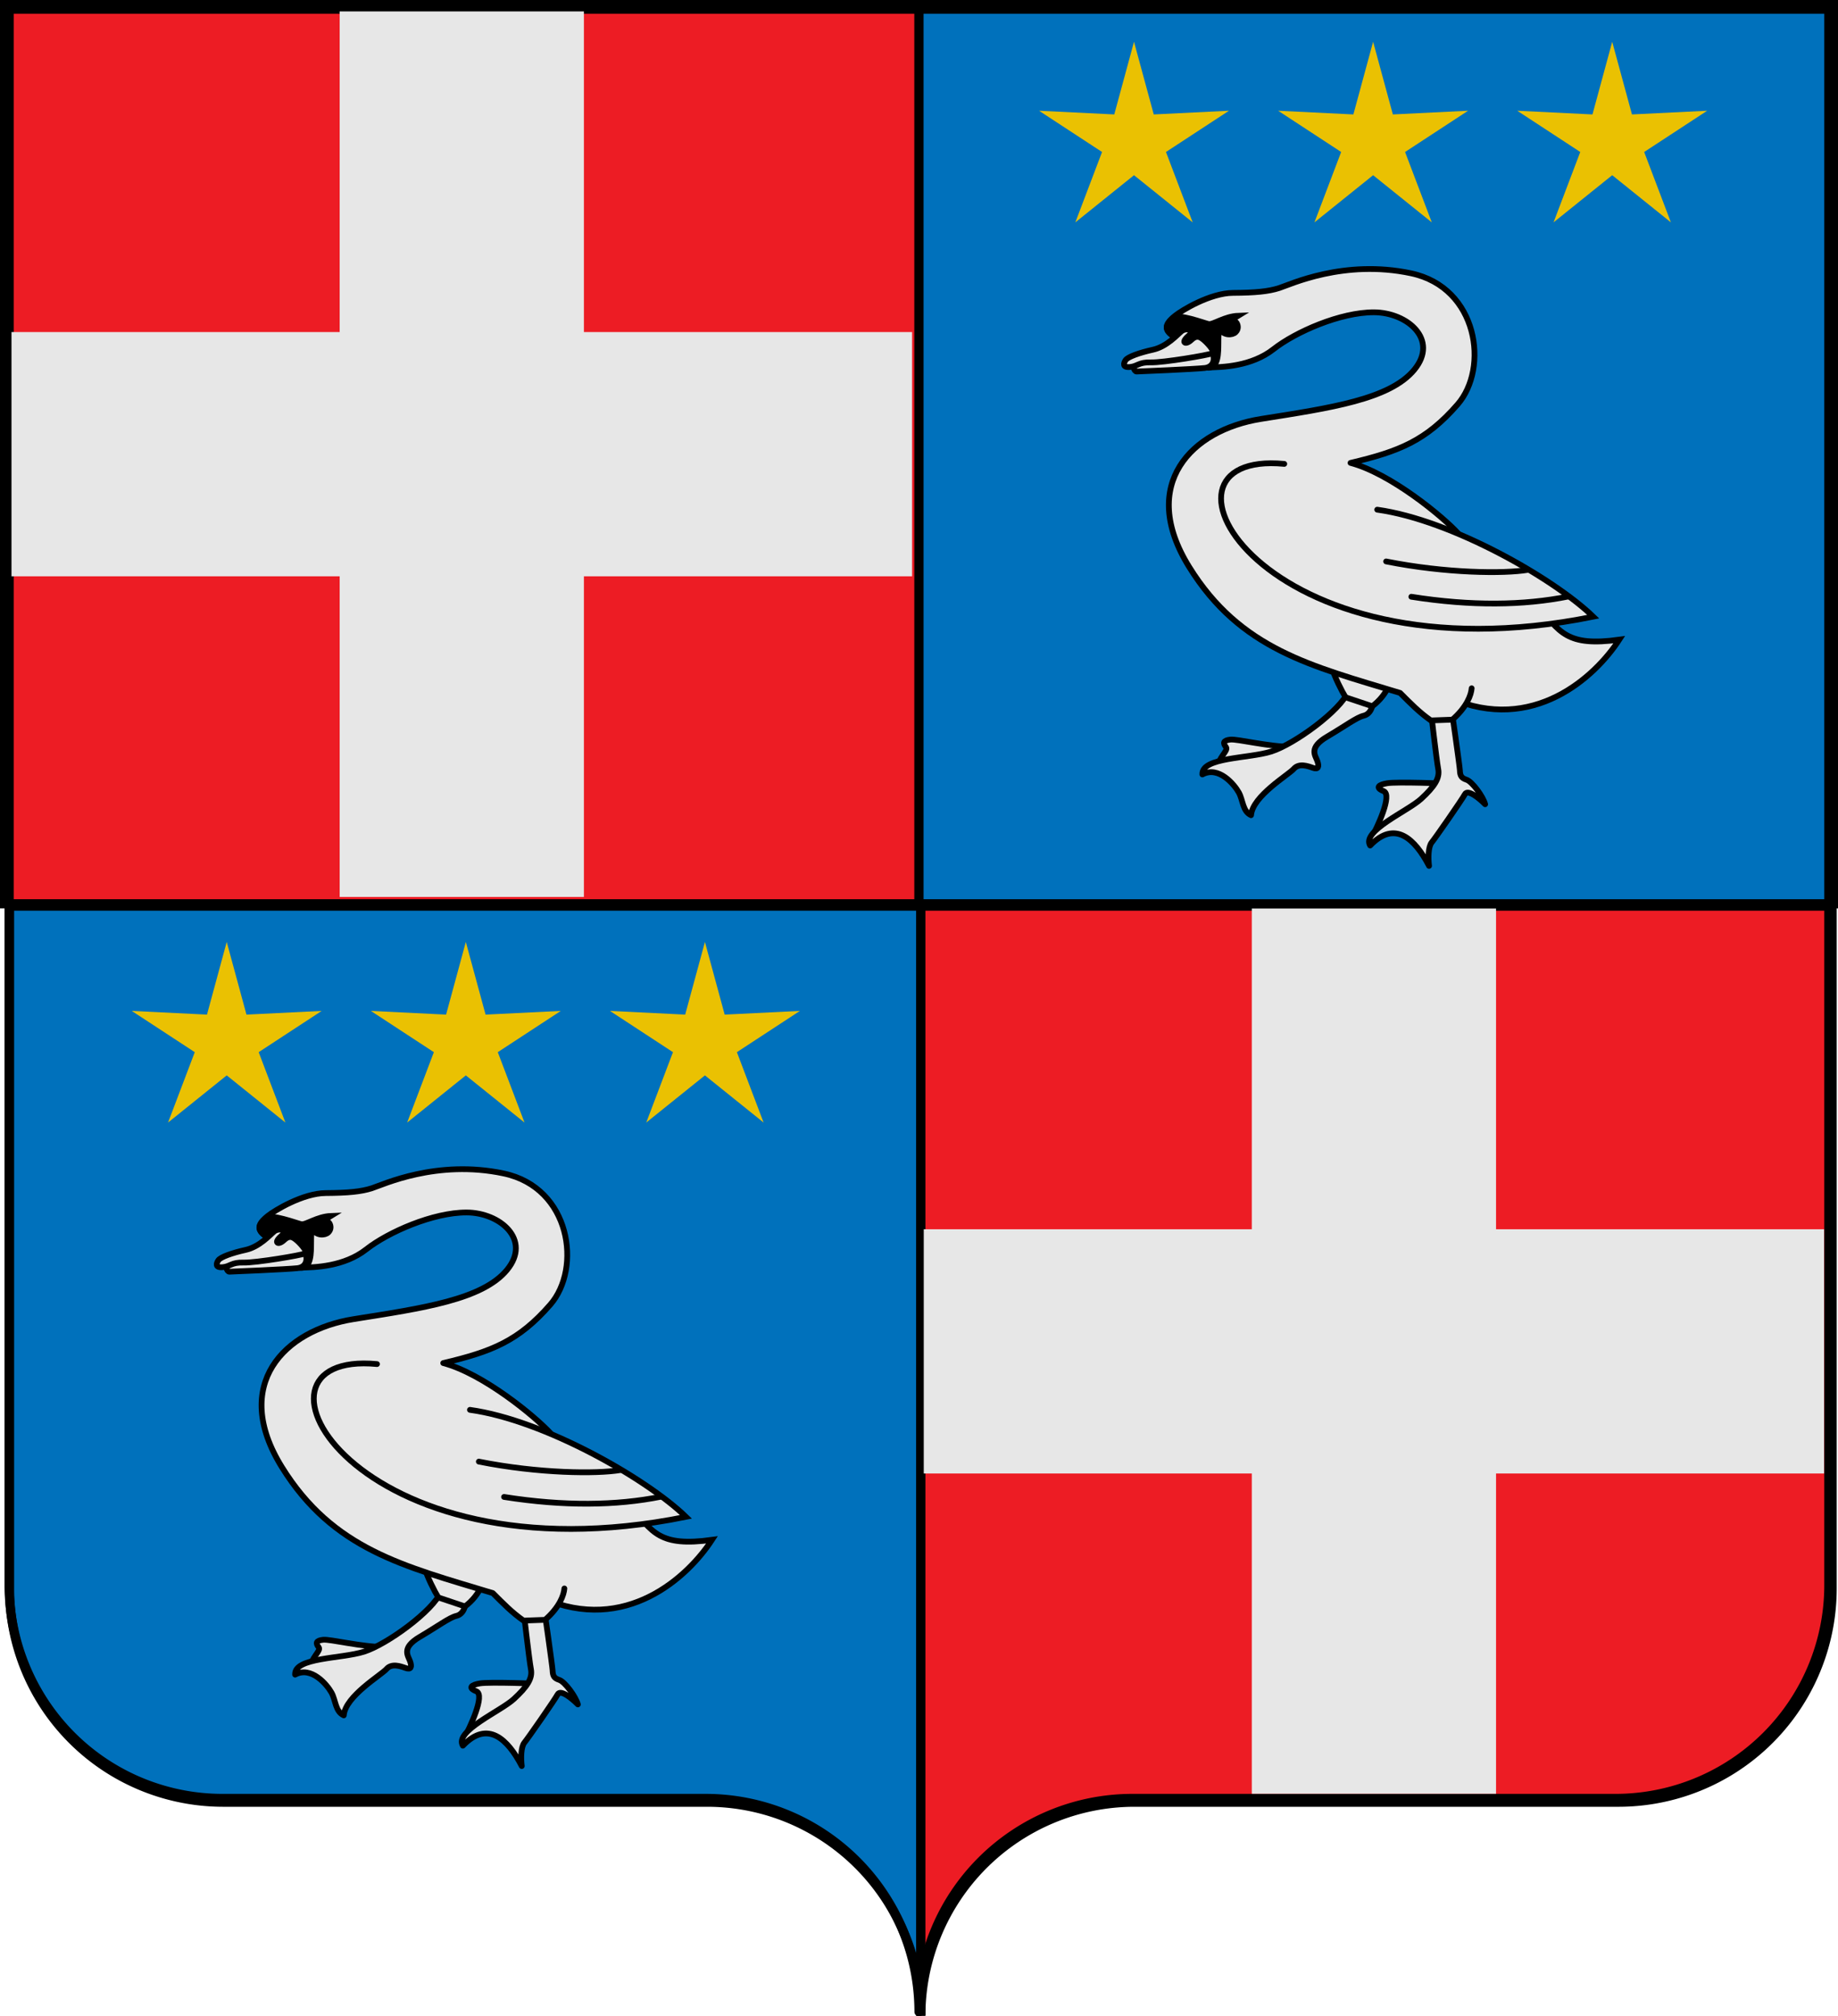 <?xml version="1.0" encoding="UTF-8" standalone="no"?>
<svg
   xmlns:dc="http://purl.org/dc/elements/1.1/"
   xmlns:cc="http://creativecommons.org/ns#"
   xmlns:rdf="http://www.w3.org/1999/02/22-rdf-syntax-ns#"
   xmlns:svg="http://www.w3.org/2000/svg"
   xmlns="http://www.w3.org/2000/svg"
   xmlns:xlink="http://www.w3.org/1999/xlink"
   xmlns:sodipodi="http://sodipodi.sourceforge.net/DTD/sodipodi-0.dtd"
   xmlns:inkscape="http://www.inkscape.org/namespaces/inkscape"
   width="159.544mm"
   height="175.016mm"
   viewBox="0 0 159.544 175.016"
   version="1.1"
   id="svg8"
   inkscape:version="1.0 (4035a4fb49, 2020-05-01)"
   sodipodi:docname="Escudo de Garcés.svg">
  <defs
     id="defs2">
    <radialGradient
       r="405"
       cx="-75"
       cy="-80"
       gradientUnits="userSpaceOnUse"
       id="Gradient1"
       gradientTransform="translate(-87.143,478.571)">
      <stop
         id="stop833"
         offset="0"
         stop-opacity=".31"
         stop-color="#fff" />
      <stop
         id="stop835"
         offset=".19"
         stop-opacity=".25"
         stop-color="#fff" />
      <stop
         id="stop837"
         offset=".6"
         stop-opacity=".125"
         stop-color="#6b6b6b" />
      <stop
         id="stop839"
         offset="1"
         stop-opacity=".125" />
    </radialGradient>
    <clipPath
       id="shield_cut">
      <path
         style="stroke-linecap:round;stroke-linejoin:round"
         d="m -298.5,-293.5 h 597 v 517 a 70,70 0 0 1 -70,70 H 70 a 70,70 0 0 0 -70,70 70,70 0 0 0 -70,-70 h -158.5 a 70,70 0 0 1 -70,-70 z"
         id="shield" />
    </clipPath>
    <radialGradient
       r="405"
       cx="-75"
       cy="-80"
       gradientUnits="userSpaceOnUse"
       id="Gradient1-2"
       gradientTransform="translate(145.643,759.939)">
      <stop
         id="stop888"
         offset="0"
         stop-opacity=".31"
         stop-color="#fff" />
      <stop
         id="stop890"
         offset=".19"
         stop-opacity=".25"
         stop-color="#fff" />
      <stop
         id="stop892"
         offset=".6"
         stop-opacity=".125"
         stop-color="#6b6b6b" />
      <stop
         id="stop894"
         offset="1"
         stop-opacity=".125" />
    </radialGradient>
    <clipPath
       id="shield_cut-8">
      <path
         style="stroke-linecap:round;stroke-linejoin:round"
         d="m -298.5,-293.5 h 597 v 517 a 70,70 0 0 1 -70,70 H 70 a 70,70 0 0 0 -70,70 70,70 0 0 0 -70,-70 h -158.5 a 70,70 0 0 1 -70,-70 z"
         id="shield-6" />
    </clipPath>
    <linearGradient
       id="linearGradient2893">
      <stop
         style="stop-color:white;stop-opacity:0.314;"
         offset="0"
         id="stop2895" />
      <stop
         id="stop2897"
         offset="0.19"
         style="stop-color:white;stop-opacity:0.251;" />
      <stop
         style="stop-color:#6b6b6b;stop-opacity:0.125;"
         offset="0.6"
         id="stop2901" />
      <stop
         style="stop-color:black;stop-opacity:0.125;"
         offset="1"
         id="stop2899" />
    </linearGradient>
    <linearGradient
       id="linearGradient2885">
      <stop
         id="stop2887"
         offset="0"
         style="stop-color:white;stop-opacity:1;" />
      <stop
         style="stop-color:white;stop-opacity:1;"
         offset="0.229"
         id="stop2891" />
      <stop
         id="stop2889"
         offset="1"
         style="stop-color:black;stop-opacity:1;" />
    </linearGradient>
    <linearGradient
       id="linearGradient2955">
      <stop
         id="stop2867"
         offset="0"
         style="stop-color:#fd0000;stop-opacity:1;" />
      <stop
         style="stop-color:#e77275;stop-opacity:0.659;"
         offset="0.5"
         id="stop2873" />
      <stop
         style="stop-color:black;stop-opacity:0.323;"
         offset="1"
         id="stop2959" />
    </linearGradient>
    <radialGradient
       inkscape:collect="always"
       xlink:href="#linearGradient2955"
       id="radialGradient2961"
       cx="225.524"
       cy="218.901"
       fx="225.524"
       fy="218.901"
       r="300"
       gradientTransform="matrix(-4.167939e-4,2.183,-1.884,-3.599562e-4,615.597,-289.121)"
       gradientUnits="userSpaceOnUse" />
    <polygon
       id="star"
       transform="scale(53)"
       points="0.588,0.809 -0.951,-0.309 0.951,-0.309 -0.588,0.809 0,-1 " />
    <clipPath
       id="clip">
      <path
         d="M 0,-200 V 600 H 300 V -200 Z"
         id="path10" />
    </clipPath>
    <radialGradient
       inkscape:collect="always"
       xlink:href="#linearGradient2955"
       id="radialGradient1911"
       gradientUnits="userSpaceOnUse"
       gradientTransform="matrix(-4.167939e-4,2.183,-1.884,-3.599562e-4,615.597,-289.121)"
       cx="225.524"
       cy="218.901"
       fx="225.524"
       fy="218.901"
       r="300" />
    <radialGradient
       inkscape:collect="always"
       xlink:href="#linearGradient2955"
       id="radialGradient2865"
       gradientUnits="userSpaceOnUse"
       gradientTransform="matrix(0,1.749,-1.593,-1.049767e-7,551.788,-191.29)"
       cx="225.524"
       cy="218.901"
       fx="225.524"
       fy="218.901"
       r="300" />
    <radialGradient
       inkscape:collect="always"
       xlink:href="#linearGradient2955"
       id="radialGradient2871"
       gradientUnits="userSpaceOnUse"
       gradientTransform="matrix(0,1.386,-1.323,-5.741131e-8,-158.082,-109.541)"
       cx="225.524"
       cy="218.901"
       fx="225.524"
       fy="218.901"
       r="300" />
  </defs>
  <sodipodi:namedview
     showborder="false"
     fit-margin-bottom="0"
     fit-margin-right="0"
     fit-margin-left="0"
     fit-margin-top="0"
     inkscape:snap-bbox-midpoints="true"
     inkscape:snap-bbox-edge-midpoints="true"
     inkscape:bbox-nodes="true"
     inkscape:bbox-paths="true"
     inkscape:snap-bbox="true"
     inkscape:snap-global="false"
     id="base"
     pagecolor="#ffffff"
     bordercolor="#666666"
     borderopacity="1.0"
     inkscape:pageopacity="0.0"
     inkscape:pageshadow="2"
     inkscape:zoom="0.90509668"
     inkscape:cx="317.79857"
     inkscape:cy="289.11604"
     inkscape:document-units="mm"
     inkscape:current-layer="layer5"
     inkscape:document-rotation="0"
     showgrid="false"
     inkscape:window-width="1702"
     inkscape:window-height="1275"
     inkscape:window-x="3082"
     inkscape:window-y="0"
     inkscape:window-maximized="0" />
  <g
     sodipodi:insensitive="true"
     transform="translate(-21.904,-51.389)"
     inkscape:label="escudo"
     inkscape:groupmode="layer"
     id="layer1"
     style="display:inline;opacity:1">
    <rect
       style="fill:#ed1c24;stroke:#000000;stroke-width:0.794"
       id="rect901"
       fill="#e20909"
       height="78.052"
       width="79.375"
       y="51.786"
       x="22.301" />
    <rect
       style="fill:#0071bc;stroke:#000000;stroke-width:0.794"
       id="rect903"
       fill="#fcef3c"
       height="78.052"
       width="79.375"
       y="51.786"
       x="101.676" />
    <path
       transform="scale(0.265)"
       d="m 85.785,490.725 v 223.5 a 70,70 0 0 0 70,70 h 158.5 a 70,70 0 0 1 70,70 70,70 0 0 1 0,-0.203 V 490.725 Z"
       style="fill:#0071bc;stroke:#000000;stroke-width:3"
       id="rect905" />
    <path
       transform="scale(0.265)"
       d="m 384.285,490.725 v 363.297 a 70,70 0 0 1 70,-69.797 h 158.5 a 70,70 0 0 0 70,-70 v -223.5 z"
       style="fill:#ed1c24;stroke:#000000;stroke-width:3"
       id="rect907" />
    <g
       style="opacity:0.353"
       id="layer3"
       inkscape:label="Meubles"
       transform="matrix(0.265,0,0,0.265,101.676,129.838)" />
    <path
       style="fill:none;stroke:#000000;stroke-width:0.794;stroke-linecap:round;stroke-linejoin:round"
       d="M 22.697,52.182 H 180.654 V 188.972 a 18.521,18.521 0 0 1 -18.521,18.521 H 120.196 A 18.521,18.521 0 0 0 101.676,226.014 18.521,18.521 0 0 0 83.155,207.493 H 41.218 A 18.521,18.521 0 0 1 22.697,188.972 Z"
       id="use914" />
  </g>
  <g
     transform="translate(-21.904,-51.389)"
     inkscape:groupmode="layer"
     id="layer5"
     inkscape:label="muebles y piezas">
    <path
       d="m 48.9,196.182 c -0.086,-0.864 0.923,-1.49 0.665,-1.814 -0.268,-0.337 -0.257,-0.581 0.386,-0.648 0.622,-0.065 3.284,0.623 5.514,0.648 z"
       style="color:#000000;display:inline;overflow:visible;visibility:visible;fill:#e7e7e7;fill-opacity:1;fill-rule:evenodd;stroke:#000000;stroke-width:0.5;stroke-linecap:butt;stroke-linejoin:miter;stroke-miterlimit:4;stroke-dasharray:none;stroke-dashoffset:0;stroke-opacity:1;marker:none;marker-start:none;marker-mid:none;marker-end:none;enable-background:accumulate"
       id="path34582" />
    <path
       d="m 62.284,189.812 c 0.159,0.925 -0.136,1.684 -0.759,1.833 -0.622,0.149 -1.562,0.868 -3.192,1.83 -1.621,0.957 -1.007,1.619 -0.835,2.108 0.179,0.508 0.082,0.758 -0.393,0.588 -0.449,-0.161 -1.199,-0.429 -1.654,0.09 -0.455,0.519 -3.577,2.358 -3.706,4.021 -0.738,-0.331 -0.688,-1.289 -1.065,-1.971 -0.387,-0.698 -1.75,-2.329 -3.16,-1.565 -0.086,-1.512 3.991,-1.36 5.989,-1.993 1.992,-0.632 6.004,-3.547 6.691,-5.232 z"
       style="color:#000000;display:inline;overflow:visible;visibility:visible;fill:#e7e7e7;fill-opacity:1;fill-rule:evenodd;stroke:#000000;stroke-width:0.5;stroke-linecap:butt;stroke-linejoin:round;stroke-miterlimit:4;stroke-dasharray:none;stroke-dashoffset:0;stroke-opacity:1;marker:none;marker-start:none;marker-mid:none;marker-end:none;enable-background:accumulate"
       id="path34579" />
    <path
       d="m 58.748,187.413 c 0.193,0.778 0.9,2.156 1.202,2.635 l 2.317,0.778 c 0.658,-0.496 1.13,-1.101 1.48,-1.836 z"
       style="fill:#e7e7e7;fill-opacity:1;fill-rule:evenodd;stroke:#000000;stroke-width:0.5;stroke-linecap:butt;stroke-linejoin:miter;stroke-miterlimit:4;stroke-dasharray:none;stroke-opacity:1"
       id="path34577" />
    <path
       d="m 62.204,202.236 c 0.472,-0.864 1.838,-3.723 1.047,-4.042 -0.772,-0.311 -0.421,-0.564 0.307,-0.686 0.857,-0.144 5.097,0.034 5.613,0.034"
       style="color:#000000;display:inline;overflow:visible;visibility:visible;fill:#e7e7e7;fill-opacity:1;fill-rule:evenodd;stroke:#000000;stroke-width:0.5;stroke-linecap:butt;stroke-linejoin:miter;stroke-miterlimit:4;stroke-dasharray:none;stroke-dashoffset:0;stroke-opacity:1;marker:none;marker-start:none;marker-mid:none;marker-end:none;enable-background:accumulate"
       id="path34594" />
    <path
       d="m 69.02,190.117 c 7.191,3.115 12.562,-1.802 14.686,-5.07 -4.561,0.628 -5.199,-0.652 -7.1,-3.024 l -6.539,1.52"
       style="color:#000000;display:inline;overflow:visible;visibility:visible;fill:#e7e7e7;fill-opacity:1;fill-rule:evenodd;stroke:#000000;stroke-width:0.5;stroke-linecap:butt;stroke-linejoin:miter;stroke-miterlimit:4;stroke-dasharray:none;stroke-dashoffset:0;stroke-opacity:1;marker:none;marker-start:none;marker-mid:none;marker-end:none;enable-background:accumulate"
       id="path34565" />
    <path
       d="m 69.111,190.82 c 0,0 0.744,5.188 0.759,5.559 0.018,0.453 0.104,0.67 0.577,0.825 0.492,0.161 1.448,1.468 1.617,2.128 -0.539,-0.55 -1.514,-1.328 -1.756,-0.87 -0.243,0.458 -2.579,3.818 -2.883,4.184 -0.303,0.367 -0.316,1.345 -0.23,2.036 -1.215,-2.332 -2.952,-4.022 -5.114,-1.768 -0.762,-1.265 3.278,-2.989 4.43,-4.053 1.164,-1.075 1.631,-1.792 1.479,-2.586 -0.152,-0.794 -0.685,-5.476 -0.685,-5.476"
       style="color:#000000;display:inline;overflow:visible;visibility:visible;fill:#e7e7e7;fill-opacity:1;fill-rule:evenodd;stroke:#000000;stroke-width:0.5;stroke-linecap:butt;stroke-linejoin:round;stroke-miterlimit:4;stroke-dasharray:none;stroke-dashoffset:0;stroke-opacity:1;marker:none;marker-start:none;marker-mid:none;marker-end:none;enable-background:accumulate"
       id="path34592" />
    <path
       d="m 69.734,175.837 c -1.375,-1.512 -5.909,-5.228 -9.355,-6.134 4.231,-0.998 6.545,-1.925 9.286,-5.066 2.756,-3.158 1.791,-10.154 -4.032,-11.39 -5.829,-1.237 -10.498,0.976 -11.442,1.278 -0.944,0.302 -2.068,0.41 -4.017,0.422 -1.979,0.013 -4.456,1.519 -5.037,1.994 -0.596,0.488 -1.147,1.051 -0.202,1.715 0.965,0.678 1.733,2.757 3.021,2.757 1.287,0 3.838,-0.089 5.735,-1.58 1.911,-1.503 5.812,-3.209 8.715,-3.202 2.903,0.007 5.653,2.366 3.516,4.975 -2.122,2.591 -7.297,3.326 -13.321,4.283 -6.019,0.956 -10.68,5.674 -6.226,12.85 4.446,7.163 10.591,8.586 18.308,10.931 0.899,0.898 1.647,1.674 2.668,2.388 l 1.868,-0.069 c 1.267,-1.105 1.631,-2.16 1.674,-2.721"
       style="fill:#e7e7e7;fill-opacity:1;fill-rule:evenodd;stroke:#000000;stroke-width:0.5;stroke-linecap:round;stroke-linejoin:round;stroke-miterlimit:4;stroke-dasharray:none;stroke-opacity:1"
       id="path33594" />
    <path
       d="m 54.629,169.79 c -13.174,-1.253 -1.997,19.085 26.82,13.261 -3.367,-3.276 -12.287,-8.394 -18.753,-9.287"
       style="fill:#e7e7e7;fill-opacity:1;fill-rule:evenodd;stroke:#000000;stroke-width:0.5;stroke-linecap:round;stroke-linejoin:miter;stroke-miterlimit:4;stroke-dasharray:none;stroke-opacity:1"
       id="path34569" />
    <path
       d="m 75.763,178.99 c -2.06,0.346 -7.102,0.302 -12.294,-0.734"
       style="fill:#e7e7e7;fill-opacity:0.75;fill-rule:evenodd;stroke:#000000;stroke-width:0.5;stroke-linecap:round;stroke-linejoin:miter;stroke-miterlimit:4;stroke-dasharray:none;stroke-opacity:1"
       id="path34571" />
    <path
       d="m 79.282,181.301 c -3.862,0.778 -8.432,0.842 -13.625,0.022"
       style="fill:#e7e7e7;fill-opacity:0.75;fill-rule:evenodd;stroke:#000000;stroke-width:0.5;stroke-linecap:round;stroke-linejoin:miter;stroke-miterlimit:4;stroke-dasharray:none;stroke-opacity:1"
       id="path34573" />
    <path
       d="m 48.062,161.446 c 0.864,-0.03 0.838,-1.328 0.846,-2.121 0.008,-0.793 -0.006,-0.988 0.143,-1.238 0.3,0.575 1.066,0.552 1.348,0.278 0.275,-0.266 0.219,-0.592 0.11,-0.783 -0.108,-0.191 -0.345,-0.233 -0.351,-0.297 -0.015,-0.154 0.132,-0.128 0.496,-0.357 -1.229,0.046 -2.212,0.81 -2.609,0.72 -0.401,-0.091 -2.667,-0.947 -3.076,-0.522 -0.416,0.434 -0.98,0.868 -0.035,1.532 0.965,0.678 2.263,2.818 3.127,2.788 z"
       style="fill:#000000;fill-opacity:1;fill-rule:evenodd;stroke:#000000;stroke-width:0.5;stroke-linecap:butt;stroke-linejoin:miter;stroke-miterlimit:4;stroke-dasharray:none;stroke-opacity:1"
       id="path35572" />
    <path
       d="m 48.031,159.512 c 0.778,0.987 0.538,1.863 -0.312,1.955 -0.85,0.092 -5.735,0.305 -5.917,0.305 -0.182,0 -0.449,-0.566 -0.03,-0.672"
       style="color:#000000;display:inline;overflow:visible;visibility:visible;fill:#e7e7e7;fill-opacity:1;fill-rule:evenodd;stroke:#000000;stroke-width:0.5;stroke-linecap:butt;stroke-linejoin:round;stroke-miterlimit:4;stroke-dasharray:none;stroke-dashoffset:0;stroke-opacity:1;marker:none;marker-start:none;marker-mid:none;marker-end:none;enable-background:accumulate"
       id="path34599" />
    <path
       d="m 45.706,158.275 c -0.361,0.295 -1.272,1.338 -2.478,1.604 -1.185,0.261 -2.19,0.627 -2.372,0.902 -0.182,0.275 -0.293,0.661 0.375,0.6 0.668,-0.061 0.753,-0.433 1.815,-0.402 1.062,0.031 5.026,-0.636 5.329,-0.789 0.303,-0.153 -0.534,-1.011 -0.806,-1.214 -0.262,-0.196 -0.542,-0.397 -1.023,0.064 -0.469,0.45 -0.94,0.247 -0.253,-0.345 0.699,-0.603 -0.216,-0.723 -0.588,-0.42 z"
       style="color:#000000;display:inline;overflow:visible;visibility:visible;fill:#e7e7e7;fill-opacity:1;fill-rule:evenodd;stroke:#000000;stroke-width:0.5;stroke-linecap:butt;stroke-linejoin:round;stroke-miterlimit:4;stroke-dasharray:none;stroke-dashoffset:0;stroke-opacity:1;marker:none;marker-start:none;marker-mid:none;marker-end:none;enable-background:accumulate"
       id="path34601" />
    <g
       transform="translate(1.199)"
       id="g1005">
      <path
         sodipodi:type="star"
         style="fill:#eac102;stroke-width:0.5;stroke-linecap:round;stroke-miterlimit:4;stroke-dasharray:none"
         id="path996"
         sodipodi:sides="5"
         sodipodi:cx="61.139725"
         sodipodi:cy="141.8156"
         sodipodi:r1="8.665987"
         sodipodi:r2="2.9164119"
         sodipodi:arg1="-1.5707963"
         sodipodi:arg2="-0.94247777"
         inkscape:flatsided="false"
         inkscape:rounded="0"
         inkscape:randomized="0"
         inkscape:transform-center-y="-0.82752804"
         inkscape:transform-center-x="1.8805612e-06"
         d="m 61.14,133.15 1.714,6.307 6.528,-0.319 -5.468,3.579 2.32,6.11 -5.094,-4.095 -5.094,4.095 2.32,-6.11 -5.468,-3.579 6.528,0.319 z" />
      <path
         inkscape:transform-center-x="1.8805612e-06"
         inkscape:transform-center-y="-0.82752804"
         inkscape:randomized="0"
         inkscape:rounded="0"
         inkscape:flatsided="false"
         sodipodi:arg2="-0.94247777"
         sodipodi:arg1="-1.5707963"
         sodipodi:r2="2.9164119"
         sodipodi:r1="8.665987"
         sodipodi:cy="141.8156"
         sodipodi:cx="81.894875"
         sodipodi:sides="5"
         id="path998"
         style="fill:#eac102;stroke-width:0.5;stroke-linecap:round;stroke-miterlimit:4;stroke-dasharray:none"
         sodipodi:type="star"
         d="m 81.895,133.15 1.714,6.307 6.528,-0.319 -5.468,3.579 2.32,6.11 -5.094,-4.095 -5.094,4.095 2.32,-6.11 -5.468,-3.579 6.528,0.319 z" />
      <path
         sodipodi:type="star"
         style="fill:#eac102;stroke-width:0.5;stroke-linecap:round;stroke-miterlimit:4;stroke-dasharray:none"
         id="path1000"
         sodipodi:sides="5"
         sodipodi:cx="40.384575"
         sodipodi:cy="141.8156"
         sodipodi:r1="8.665987"
         sodipodi:r2="2.9164119"
         sodipodi:arg1="-1.5707963"
         sodipodi:arg2="-0.94247777"
         inkscape:flatsided="false"
         inkscape:rounded="0"
         inkscape:randomized="0"
         inkscape:transform-center-y="-0.82752804"
         inkscape:transform-center-x="1.8805612e-06"
         d="m 40.385,133.15 1.714,6.307 6.528,-0.319 -5.468,3.579 2.32,6.11 -5.094,-4.095 -5.094,4.095 2.32,-6.11 -5.468,-3.579 6.528,0.319 z" />
    </g>
    <path
       id="path1027"
       style="color:#000000;display:inline;overflow:visible;visibility:visible;fill:#e7e7e7;fill-opacity:1;fill-rule:evenodd;stroke:#000000;stroke-width:0.5;stroke-linecap:butt;stroke-linejoin:miter;stroke-miterlimit:4;stroke-dasharray:none;stroke-dashoffset:0;stroke-opacity:1;marker:none;marker-start:none;marker-mid:none;marker-end:none;enable-background:accumulate"
       d="m 127.655,118.047 c -0.086,-0.864 0.923,-1.49 0.665,-1.814 -0.268,-0.337 -0.257,-0.581 0.386,-0.648 0.622,-0.065 3.284,0.623 5.514,0.648 z" />
    <path
       id="path1029"
       style="color:#000000;display:inline;overflow:visible;visibility:visible;fill:#e7e7e7;fill-opacity:1;fill-rule:evenodd;stroke:#000000;stroke-width:0.5;stroke-linecap:butt;stroke-linejoin:round;stroke-miterlimit:4;stroke-dasharray:none;stroke-dashoffset:0;stroke-opacity:1;marker:none;marker-start:none;marker-mid:none;marker-end:none;enable-background:accumulate"
       d="m 141.039,111.677 c 0.159,0.925 -0.136,1.684 -0.759,1.833 -0.622,0.149 -1.562,0.868 -3.192,1.83 -1.621,0.957 -1.007,1.619 -0.835,2.108 0.179,0.508 0.082,0.758 -0.393,0.588 -0.449,-0.161 -1.199,-0.429 -1.654,0.09 -0.455,0.519 -3.577,2.358 -3.706,4.021 -0.738,-0.331 -0.688,-1.289 -1.065,-1.971 -0.387,-0.698 -1.75,-2.329 -3.16,-1.565 -0.086,-1.512 3.991,-1.36 5.989,-1.993 1.992,-0.632 6.004,-3.547 6.691,-5.232 z" />
    <path
       id="path1031"
       style="fill:#e7e7e7;fill-opacity:1;fill-rule:evenodd;stroke:#000000;stroke-width:0.5;stroke-linecap:butt;stroke-linejoin:miter;stroke-miterlimit:4;stroke-dasharray:none;stroke-opacity:1"
       d="m 137.503,109.279 c 0.193,0.778 0.9,2.156 1.202,2.635 l 2.317,0.778 c 0.658,-0.496 1.13,-1.101 1.48,-1.836 z" />
    <path
       id="path1033"
       style="color:#000000;display:inline;overflow:visible;visibility:visible;fill:#e7e7e7;fill-opacity:1;fill-rule:evenodd;stroke:#000000;stroke-width:0.5;stroke-linecap:butt;stroke-linejoin:miter;stroke-miterlimit:4;stroke-dasharray:none;stroke-dashoffset:0;stroke-opacity:1;marker:none;marker-start:none;marker-mid:none;marker-end:none;enable-background:accumulate"
       d="m 140.959,124.102 c 0.472,-0.864 1.838,-3.723 1.047,-4.042 -0.772,-0.311 -0.421,-0.564 0.307,-0.686 0.857,-0.144 5.097,0.034 5.613,0.034" />
    <path
       id="path1035"
       style="color:#000000;display:inline;overflow:visible;visibility:visible;fill:#e7e7e7;fill-opacity:1;fill-rule:evenodd;stroke:#000000;stroke-width:0.5;stroke-linecap:butt;stroke-linejoin:miter;stroke-miterlimit:4;stroke-dasharray:none;stroke-dashoffset:0;stroke-opacity:1;marker:none;marker-start:none;marker-mid:none;marker-end:none;enable-background:accumulate"
       d="m 147.775,111.982 c 7.191,3.115 12.562,-1.802 14.686,-5.07 -4.561,0.628 -5.199,-0.652 -7.1,-3.024 l -6.539,1.52" />
    <path
       id="path1037"
       style="color:#000000;display:inline;overflow:visible;visibility:visible;fill:#e7e7e7;fill-opacity:1;fill-rule:evenodd;stroke:#000000;stroke-width:0.5;stroke-linecap:butt;stroke-linejoin:round;stroke-miterlimit:4;stroke-dasharray:none;stroke-dashoffset:0;stroke-opacity:1;marker:none;marker-start:none;marker-mid:none;marker-end:none;enable-background:accumulate"
       d="m 147.866,112.685 c 0,0 0.744,5.188 0.759,5.559 0.018,0.453 0.104,0.67 0.577,0.825 0.492,0.161 1.448,1.468 1.617,2.128 -0.539,-0.55 -1.514,-1.328 -1.756,-0.87 -0.243,0.458 -2.579,3.818 -2.883,4.185 -0.303,0.367 -0.316,1.345 -0.23,2.036 -1.215,-2.332 -2.952,-4.022 -5.114,-1.768 -0.762,-1.265 3.278,-2.989 4.43,-4.053 1.164,-1.075 1.631,-1.792 1.479,-2.586 -0.152,-0.794 -0.685,-5.476 -0.685,-5.476" />
    <path
       id="path1039"
       style="fill:#e7e7e7;fill-opacity:1;fill-rule:evenodd;stroke:#000000;stroke-width:0.5;stroke-linecap:round;stroke-linejoin:round;stroke-miterlimit:4;stroke-dasharray:none;stroke-opacity:1"
       d="m 148.489,97.702 c -1.375,-1.512 -5.909,-5.228 -9.355,-6.134 4.231,-0.998 6.545,-1.925 9.286,-5.066 2.756,-3.158 1.791,-10.154 -4.032,-11.39 -5.829,-1.237 -10.498,0.976 -11.442,1.278 -0.944,0.302 -2.068,0.41 -4.017,0.422 -1.979,0.013 -4.456,1.519 -5.037,1.994 -0.596,0.488 -1.147,1.051 -0.202,1.715 0.965,0.678 1.733,2.757 3.021,2.757 1.287,0 3.838,-0.089 5.735,-1.58 1.911,-1.503 5.812,-3.209 8.715,-3.202 2.903,0.007 5.653,2.366 3.516,4.975 -2.122,2.591 -7.297,3.326 -13.321,4.283 -6.019,0.956 -10.68,5.674 -6.226,12.85 4.446,7.163 10.591,8.586 18.308,10.931 0.899,0.898 1.647,1.674 2.668,2.388 l 1.868,-0.069 c 1.267,-1.105 1.631,-2.16 1.674,-2.721" />
    <path
       id="path1041"
       style="fill:#e7e7e7;fill-opacity:1;fill-rule:evenodd;stroke:#000000;stroke-width:0.5;stroke-linecap:round;stroke-linejoin:miter;stroke-miterlimit:4;stroke-dasharray:none;stroke-opacity:1"
       d="m 133.383,91.655 c -13.174,-1.253 -1.997,19.085 26.82,13.261 -3.367,-3.276 -12.287,-8.394 -18.753,-9.287" />
    <path
       id="path1043"
       style="fill:#e7e7e7;fill-opacity:0.75;fill-rule:evenodd;stroke:#000000;stroke-width:0.5;stroke-linecap:round;stroke-linejoin:miter;stroke-miterlimit:4;stroke-dasharray:none;stroke-opacity:1"
       d="m 154.518,100.855 c -2.06,0.346 -7.102,0.302 -12.294,-0.734" />
    <path
       id="path1045"
       style="fill:#e7e7e7;fill-opacity:0.75;fill-rule:evenodd;stroke:#000000;stroke-width:0.5;stroke-linecap:round;stroke-linejoin:miter;stroke-miterlimit:4;stroke-dasharray:none;stroke-opacity:1"
       d="m 158.037,103.166 c -3.862,0.778 -8.432,0.842 -13.625,0.022" />
    <path
       id="path1047"
       style="fill:#000000;fill-opacity:1;fill-rule:evenodd;stroke:#000000;stroke-width:0.5;stroke-linecap:butt;stroke-linejoin:miter;stroke-miterlimit:4;stroke-dasharray:none;stroke-opacity:1"
       d="m 126.817,83.311 c 0.864,-0.031 0.838,-1.328 0.846,-2.121 0.008,-0.793 -0.006,-0.988 0.143,-1.238 0.3,0.575 1.066,0.552 1.348,0.278 0.275,-0.266 0.219,-0.592 0.11,-0.783 -0.108,-0.191 -0.345,-0.233 -0.351,-0.297 -0.015,-0.154 0.132,-0.128 0.496,-0.357 -1.229,0.046 -2.212,0.811 -2.609,0.72 -0.401,-0.091 -2.667,-0.947 -3.076,-0.522 -0.416,0.434 -0.98,0.868 -0.035,1.532 0.965,0.678 2.263,2.818 3.127,2.788 z" />
    <path
       id="path1049"
       style="color:#000000;display:inline;overflow:visible;visibility:visible;fill:#e7e7e7;fill-opacity:1;fill-rule:evenodd;stroke:#000000;stroke-width:0.5;stroke-linecap:butt;stroke-linejoin:round;stroke-miterlimit:4;stroke-dasharray:none;stroke-dashoffset:0;stroke-opacity:1;marker:none;marker-start:none;marker-mid:none;marker-end:none;enable-background:accumulate"
       d="m 126.786,81.378 c 0.778,0.987 0.538,1.863 -0.312,1.955 -0.85,0.092 -5.735,0.305 -5.917,0.305 -0.182,0 -0.449,-0.566 -0.03,-0.672" />
    <path
       id="path1051"
       style="color:#000000;display:inline;overflow:visible;visibility:visible;fill:#e7e7e7;fill-opacity:1;fill-rule:evenodd;stroke:#000000;stroke-width:0.5;stroke-linecap:butt;stroke-linejoin:round;stroke-miterlimit:4;stroke-dasharray:none;stroke-dashoffset:0;stroke-opacity:1;marker:none;marker-start:none;marker-mid:none;marker-end:none;enable-background:accumulate"
       d="m 124.461,80.14 c -0.361,0.295 -1.272,1.338 -2.478,1.604 -1.185,0.261 -2.19,0.627 -2.372,0.902 -0.182,0.275 -0.293,0.661 0.375,0.6 0.668,-0.061 0.753,-0.433 1.815,-0.402 1.062,0.031 5.026,-0.636 5.329,-0.789 0.303,-0.153 -0.534,-1.011 -0.806,-1.214 -0.262,-0.196 -0.542,-0.397 -1.023,0.064 -0.469,0.45 -0.94,0.247 -0.253,-0.345 0.699,-0.603 -0.216,-0.723 -0.588,-0.42 z" />
    <g
       id="g1061"
       transform="translate(79.954,-78.135)">
      <path
         inkscape:transform-center-x="1.8805612e-06"
         inkscape:transform-center-y="-0.82752804"
         inkscape:randomized="0"
         inkscape:rounded="0"
         inkscape:flatsided="false"
         sodipodi:arg2="-0.94247777"
         sodipodi:arg1="-1.5707963"
         sodipodi:r2="2.9164119"
         sodipodi:r1="8.665987"
         sodipodi:cy="141.8156"
         sodipodi:cx="61.139725"
         sodipodi:sides="5"
         id="path1055"
         style="fill:#eac102;stroke-width:0.5;stroke-linecap:round;stroke-miterlimit:4;stroke-dasharray:none"
         sodipodi:type="star"
         d="m 61.14,133.15 1.714,6.307 6.528,-0.319 -5.468,3.579 2.32,6.11 -5.094,-4.095 -5.094,4.095 2.32,-6.11 -5.468,-3.579 6.528,0.319 z" />
      <path
         sodipodi:type="star"
         style="fill:#eac102;stroke-width:0.5;stroke-linecap:round;stroke-miterlimit:4;stroke-dasharray:none"
         id="path1057"
         sodipodi:sides="5"
         sodipodi:cx="81.894875"
         sodipodi:cy="141.8156"
         sodipodi:r1="8.665987"
         sodipodi:r2="2.9164119"
         sodipodi:arg1="-1.5707963"
         sodipodi:arg2="-0.94247777"
         inkscape:flatsided="false"
         inkscape:rounded="0"
         inkscape:randomized="0"
         inkscape:transform-center-y="-0.82752804"
         inkscape:transform-center-x="1.8805612e-06"
         d="m 81.895,133.15 1.714,6.307 6.528,-0.319 -5.468,3.579 2.32,6.11 -5.094,-4.095 -5.094,4.095 2.32,-6.11 -5.468,-3.579 6.528,0.319 z" />
      <path
         inkscape:transform-center-x="1.8805612e-06"
         inkscape:transform-center-y="-0.82752804"
         inkscape:randomized="0"
         inkscape:rounded="0"
         inkscape:flatsided="false"
         sodipodi:arg2="-0.94247777"
         sodipodi:arg1="-1.5707963"
         sodipodi:r2="2.9164119"
         sodipodi:r1="8.665987"
         sodipodi:cy="141.8156"
         sodipodi:cx="40.384575"
         sodipodi:sides="5"
         id="path1059"
         style="fill:#eac102;stroke-width:0.5;stroke-linecap:round;stroke-miterlimit:4;stroke-dasharray:none"
         sodipodi:type="star"
         d="m 40.385,133.15 1.714,6.307 6.528,-0.319 -5.468,3.579 2.32,6.11 -5.094,-4.095 -5.094,4.095 2.32,-6.11 -5.468,-3.579 6.528,0.319 z" />
    </g>
    <rect
       y="80.211"
       x="22.901"
       height="21.201"
       width="78.174"
       id="rect1065"
       style="fill:#e7e7e7;stroke-width:0.5;stroke-linecap:round;stroke-miterlimit:4;stroke-dasharray:none" />
    <rect
       transform="rotate(-90)"
       style="fill:#e7e7e7;stroke-width:0.5;stroke-linecap:round;stroke-miterlimit:4;stroke-dasharray:none"
       id="rect1067"
       width="76.863"
       height="21.201"
       x="-129.243"
       y="51.388" />
    <rect
       style="fill:#e7e7e7;stroke-width:0.5;stroke-linecap:round;stroke-miterlimit:4;stroke-dasharray:none"
       id="rect1072"
       width="78.151"
       height="21.201"
       x="102.089"
       y="158.087" />
    <rect
       y="130.564"
       x="-207.087"
       height="21.201"
       width="76.842"
       id="rect1074"
       style="fill:#e7e7e7;stroke-width:0.5;stroke-linecap:round;stroke-miterlimit:4;stroke-dasharray:none"
       transform="rotate(-90)" />
  </g>
  <g
     transform="translate(-21.904,-51.389)"
     inkscape:groupmode="layer"
     id="layer6"
     inkscape:label="brillo"
     style="display:none"
     sodipodi:insensitive="true">
    <use
       style="opacity:1;fill:url(#Gradient1-2)"
       id="use911"
       fill="url(#Gradient1)"
       xlink:href="#shield-6"
       x="0"
       y="0"
       width="100%"
       height="100%"
       transform="matrix(0.265,0,0,0.265,101.676,129.838)" />
    <path
       id="path1069"
       d="M 22.697,52.182 H 180.654 V 188.972 a 18.521,18.521 0 0 1 -18.521,18.521 H 120.196 A 18.521,18.521 0 0 0 101.676,226.014 18.521,18.521 0 0 0 83.155,207.493 H 41.218 A 18.521,18.521 0 0 1 22.697,188.972 Z"
       style="display:inline;opacity:1;fill:none;stroke:#000000;stroke-width:0.794;stroke-linecap:round;stroke-linejoin:round" />
  </g>
</svg>
